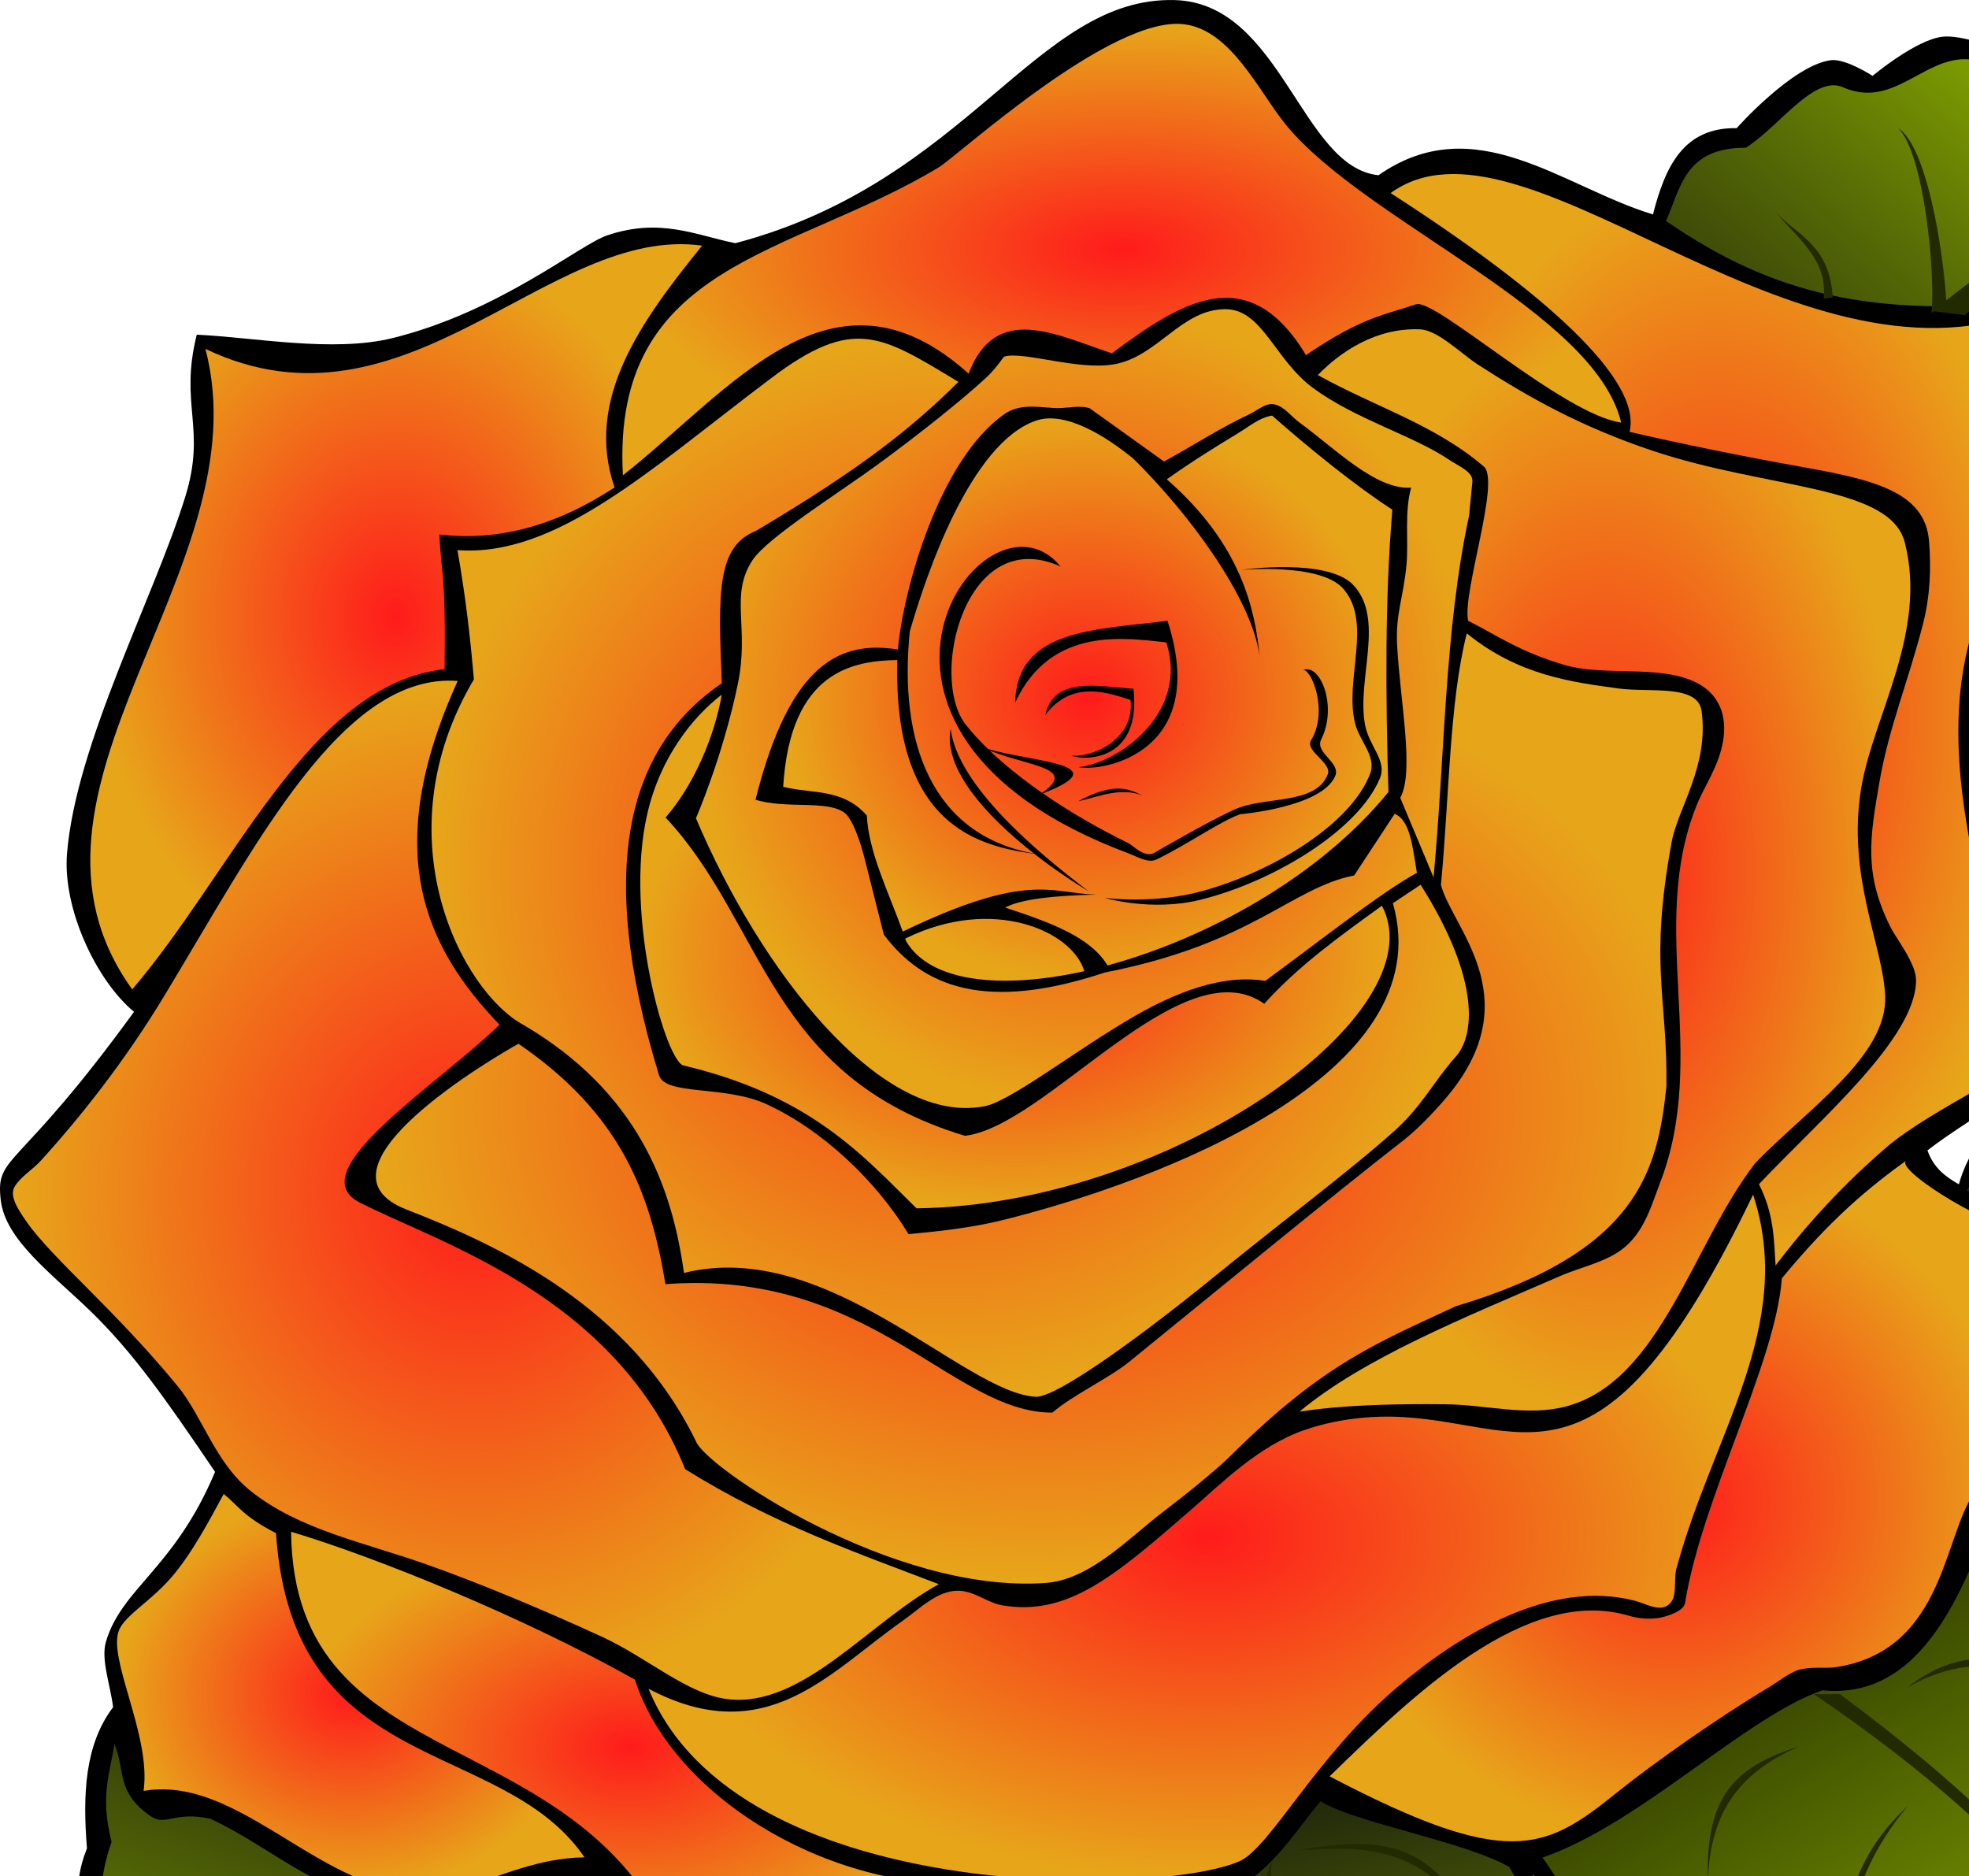<?xml version="1.0" encoding="UTF-8" standalone="no"?>
<svg id="svg4429" xmlns:rdf="http://www.w3.org/1999/02/22-rdf-syntax-ns#" xmlns="http://www.w3.org/2000/svg" height="200.1mm" width="210mm" version="1.1" xmlns:cc="http://creativecommons.org/ns#" xmlns:xlink="http://www.w3.org/1999/xlink" viewBox="0 0 744.096 709.01" xmlns:dc="http://purl.org/dc/elements/1.1/">
<defs id="defs4431">
<linearGradient id="ad" y2="19463" gradientUnits="userSpaceOnUse" y1="94424" x2="3.969e5" x1="3.3027e5">
<stop id="stop15" stop-color="#22280B" offset="0"/>
<stop id="stop17" stop-color="#556906" offset=".529"/>
<stop id="stop19" stop-color="#8a0" offset="1"/>
</linearGradient>
<linearGradient id="af" y2="2.617e5" gradientUnits="userSpaceOnUse" y1="2.449e5" x2="4.561e5" x1="3.7159e5">
<stop id="stop27" stop-color="#22280B" offset="0"/>
<stop id="stop29" stop-color="#89A02C" offset="1"/>
</linearGradient>
<linearGradient id="ae" y2="2.965e5" gradientUnits="userSpaceOnUse" y1="3.9575e5" x2="3.1926e5" x1="3.8257e5">
<stop id="stop22" stop-color="#8a0" offset="0"/>
<stop id="stop24" stop-color="#222B00" offset="1"/>
</linearGradient>
<linearGradient id="b" y2="4.3226e5" gradientUnits="userSpaceOnUse" y1="3.433e5" x2="2.5859e5" x1="2.3544e5">
<stop id="stop9" stop-color="#22280B" offset="0"/>
<stop id="stop11" stop-color="#8a0" offset="1"/>
</linearGradient>
<linearGradient id="t" y2="4.1825e5" xlink:href="#b" gradientUnits="userSpaceOnUse" y1="3.2943e5" x2="57506" x1="86108"/>
<linearGradient id="linearGradient4333">
<stop id="stop4335" stop-color="#ff1b1b" offset="0"/>
<stop id="stop4337" stop-color="#e7a61a" offset="1"/>
</linearGradient>
<linearGradient id="linearGradient5366" y2="4.3226e5" xlink:href="#b" gradientUnits="userSpaceOnUse" x2="2.5859e5" y1="3.433e5" x1="2.3544e5"/>
<radialGradient id="radialGradient4365" xlink:href="#linearGradient4333" gradientUnits="userSpaceOnUse" cy="3.2003e5" cx="8.1376e5" gradientTransform="matrix(1 0 0 .854 -7.4748e5 46630)" r="44166"/>
<radialGradient id="radialGradient4363" xlink:href="#linearGradient4333" gradientUnits="userSpaceOnUse" cy="3.2999e5" cx="8.6675e5" gradientTransform="matrix(1 0 0 .631 -7.4748e5 1.2182e5)" r="64272"/>
<radialGradient id="radialGradient4361" xlink:href="#linearGradient4333" gradientUnits="userSpaceOnUse" cy="2.9055e5" cx="9.755e5" gradientTransform="matrix(1 0 0 .614 -7.4748e5 1.1206e5)" r="1.0549e5"/>
<radialGradient id="radialGradient4359" xlink:href="#linearGradient4333" gradientUnits="userSpaceOnUse" cy="2.8363e5" cx="1.0638e6" gradientTransform="matrix(1 0 0 .988 -7.4748e5 3316.8)" r="65067"/>
<radialGradient id="radialGradient4357" xlink:href="#linearGradient4333" gradientUnits="userSpaceOnUse" cy="2.2491e5" cx="8.3739e5" gradientTransform="matrix(1 0 0 1.101 -7.4748e5 -22673)" r="87471"/>
<radialGradient id="radialGradient4355" xlink:href="#linearGradient4333" gradientUnits="userSpaceOnUse" cy="1.1655e5" cx="8.2235e5" gradientTransform="matrix(1 0 0 1.218 -7.4748e5 -25418)" r="57804"/>
<radialGradient id="radialGradient4353" xlink:href="#linearGradient4333" gradientUnits="userSpaceOnUse" cy="47160" cx="9.5944e5" gradientTransform="matrix(1 0 0 .452 -7.4748e5 25843)" r="94364"/>
<radialGradient id="radialGradient4351" xlink:href="#linearGradient4333" gradientUnits="userSpaceOnUse" cy="1.3601e5" cx="1.0718e6" gradientTransform="matrix(1 0 0 1.675 -7.4748e5 -91798)" r="61571"/>
<radialGradient id="radialGradient4349" xlink:href="#linearGradient4333" gradientUnits="userSpaceOnUse" cy="1.6448e5" cx="1.0507e6" gradientTransform="matrix(1 0 0 1.772 -7.4748e5 -1.27e5)" r="57707"/>
<radialGradient id="radialGradient4347" xlink:href="#linearGradient4333" gradientUnits="userSpaceOnUse" cy="2.0946e5" cx="9.4386e5" gradientTransform="matrix(1 0 0 .716 -7.4748e5 59443)" r="1.2536e5"/>
<radialGradient id="radialGradient4345" xlink:href="#linearGradient4333" gradientUnits="userSpaceOnUse" cy="1.6397e5" cx="9.2702e5" gradientTransform="matrix(1 0 0 1.02 -7.4748e5 -3290)" r="98002"/>
<radialGradient id="radialGradient4343" xlink:href="#linearGradient4333" gradientUnits="userSpaceOnUse" cy="1.798e5" cx="9.3925e5" gradientTransform="matrix(1 0 0 .686 -7.4748e5 56523)" r="70789"/>
<radialGradient id="radialGradient4341" xlink:href="#linearGradient4333" gradientUnits="userSpaceOnUse" cy="1.339e5" cx="9.5233e5" gradientTransform="matrix(1 0 0 1.029 -7.4748e5 -3857)" r="73358"/>
<radialGradient id="radialGradient4339" xlink:href="#linearGradient4333" gradientUnits="userSpaceOnUse" cy="1.3192e5" cx="9.5302e5" gradientTransform="matrix(1 0 0 .928 -7.4748e5 9531.8)" r="57551"/>
</defs>
<g id="layer1" transform="translate(-19.38 -137.86)">
<g id="g5416" transform="matrix(.002 0 0 .002 19.38 137.85)">
<path id="path85" class="fil0" d="m21371 3.2259e5c-498-4116-2336-9020-1359-12349 2981-10158 12969-13858 20625-32110-9405-13890-15516-22590-23535-30370-7259-7040-16119-13450-16968-21030-975-8711 2970-4932 25189-35538-7075-5839-13500-19417-12664-29849 1662-20761 16513-48585 22354-67489 4030-13040-1171-17258 2166-30606 10628 464 25694 3428 36995 639 20199-4987 35269-17624 40562-19411 10004-3378 16658-54 24205 1482 43954-11568 56811-46630 82992-45942 20197 531 23876 31583 38531 33098 18304-12753 34761 2210 51869 7410 2280-8922 5718-16493 15808-16302 0 0 10537-11872 17784-12844 2789-374 7904 2964 7904 2964s8274-6939 13338-7410c2592-241 6422 988 6422 988 4008-4361 11167-3996 17784-4446 9880-847 17942-1953 23217-3458-742 5474-2497 10442 494 17784 3492 7307 3035 12921 1976 18278-325 9393-434 19220-3952 22229 1551 6752 2422 13503-4446 20254 3029 10664-26529 35355-31615 36062-3328 17019-2062 33528 494 49893 5436 17290 17737 25218 14819 31122-3372 6825-18769 14494-28157 21736 1162 3361 3467 5009 5928 6421 6295-22118 33390-18431 41001-15807 9020-3863 13147-657 16302 3951 12588 5563 24786 9567 36062 9880-8432 9494-19105 18172-20748 30134 202 4326-4245 12354-10374 16302-1655 4935-2355 10416-8398 12844-5170 4731-8968 10378-19760 11361-3487 2905-5239 6098-12350 8398 4017 2412 7630 5390 8398 12350 7667 7584 8719 15247 7904 21242 3663 4775 5558 9551 5928 14326 1131 7983 1779 15885-988 23218 4085 21045-2100 31326-9386 41495-2330-2626-3795-5541-9880-6916-8854 1047-16004-891-22229-4446-7094 210-18372-990-24206-5187-13958 2707-17885-3846-23712-8645-11996-3823-19617-11657-23712-22723-4880-3788-7355-7575-10374-11362 1457 4758 3780 10094 1482 12350 1249 5598 1503 11197-2469 16795 1677 5896 3632 11745 1482 18278 2887 7284 729 13792-4940 19760 319 5250-820 11715-4446 20254-9083-12040-26639-20054-44213-30134-6439-2344-10155-6322-13337-10621-10057-6174-16053-12103-14573-18524-5864-3969-8173-18961-2964-23712-5621 93-9995-437-14326-988-13053 10479-33229 16848-60267 18772-2294 163-3601-1515-4940-2964-2130 2366-2909 4855-8398 6916-3164 19816-17694 25368-27170 26182-9987 7662-19485 10430-28157 4939-1929 1199-3713 8590-20254 5928-5834 2656-10699 6989-21242 1482 660-5861 2964-11065-988-18771-5471-23223-1790-23149-494-29146-4898-7082-5969-14324-2964-21736-799-10050-458-19561 4940-26676z"/>
<path id="path87" d="m3.148e5 41753c2771-6218 3532-13873 15066-13832 6176-3798 12998-14049 18525-11362 10851 4677 16925-9392 27664-4199 4901-7603 24645-2840 34580-7904-399 4448-2920 8543 247 13585 1279 9215 2456 13882 247 18278 328 7376 1107 15023-1730 20501 2127 8679 1078 15770-4693 20501-234 14307-17189 21449-25934 32109 4579-10435 7317-25186 6668-52610-31720 3382-50609-1247-70641-15067h1z" class="fil1" fill="url(#ad)"/>
<path id="path89" d="m3.7161e5 2.2502e5c8567-13817 20512-20153 38284-13585 8225-2691 13162 256 16796 5434 4842 787 22320 6454 29393 7410-9487 7986-13634 15354-15808 23958-1840 7283-8274 10509-11115 17043-4928 11337-6602 7930-8645 11362-3950 6635-8537 11862-18031 13091-5351 3497-10703 9596-16054 7657-1153-4117-3623-8563-7410-13338 5968-8023 6407-20133 6830-30829 420-10627 847-19854-162-23263-602-2038-7413-4083-14078-4940z" class="fil2" fill="url(#af)"/>
<path id="path91" d="m3.7598e5 2.8709e5c4625 5531 9214 11061 10653 16592 9085 3486 9723 8849 10654 14147 1875 3444 4704 2832 4890 13448 7755 15333 5596 17837 5939 23578 1314 5451 3354 9863 1572 19736-323 9959 1538 19322-3493 30565-6339-1416-13681-322-18339-5938-5332 3041-10970 1483-16767-2446-7277 2395-14554 8-21831-2619-10807 1119-15736-4174-21657-8384-8166-5220-17958-5153-22705-21482-8685-3724-9911-8691-13448-13274 18475-6363 38350-26605 52920-31612 16444 1606 24846-13638 31612-32311z" class="fil3" fill="url(#ae)"/>
<path id="path93" d="m2.4953e5 3.4036e5c6291 4017 27014 7542 35630 12401 2840 4308 2027 8616 1746 12924-443 5117 2629 9356-2794 15719 3308 8500 2340 14329 2096 20609 227 5997-371 11993-3843 17989 409 5342-657 10315-2096 15195-4860-3467-9757-9158-14989-12413-9875-6143-20044-9874-27102-17627-4718-1329-9713-1365-13099-8907-4472-1892-9006-3127-12575-14497-4056-5883-7433-12299-5065-23229 12161 1188 15260 434 21482 350 10406-3126 15560-12686 20609-18513v-1z" class="fil4" fill="url(#linearGradient5366)"/>
<path id="path95" d="m21605 3.2954e5c-753 5510-2784 9559-524 18513-2177 6125-3409 14311 1222 22705-2256 5852-1468 20634 1223 26198 2465 7623 2189 14149 0 19911 8248 3484 11811-1060 17116-2620 10482 1702 16910-1327 21832-6113 9724 5904 18612 943 27420-5065 13845-1961 20489-8820 22705-18688 3363-1581 2043-3747 1921-5763 7626-933 7407-5787 9956-9257-791-7083-5983-10742-10829-14671-16824 5355-25611 6627-36852 5589-16208-1497-24866-10961-37026-16592-6862-1534-8423 1515-11353-524-6577-4577-4664-8620-6811-13623z" class="fil5" fill="url(#t)"/>
<g>
<path id="path97" d="m42271 2.823e5c2908 2374 3635 4202 9880 7410 3076 46326 42611 38271 58292 61256-8754 120-15562 3482-23043 5723-22983 6884-40030-21781-60268-18278 1489-10477-6917-25097-4620-30423 1225-2840 5767-5242 9747-9784 4059-4632 7568-11420 10012-15904z" class="fil6" fill="url(#radialGradient4365)"/>
<path id="path99" d="m55002 2.8944e5c525 47975 55527 34535 73354 80690 21350 1905 41496-2999 55191-13972-28948 565-56876-17690-63574-38773-21385-12000-49056-23180-64968-27940v-1z" class="fil7" fill="url(#radialGradient4363)"/>
<path id="path101" d="m1.2254e5 3.1911e5c16730 40915 96357 39283 1.1164e5 32604 5797-2534 14456-19851 29840-32906 11984-10170 28967-20381 44785-16363 2045 520 4600 2141 6390 857 1919-1376 961-4601 1561-6846 6752-25255 22621-46002 14494-70711-29208 60900-43326 42299-68414 41945-4824-68-10529 539-16306 2515-8734 2987-15781 10141-21577 15170-14591 12659-23217 20012-35529 17980-2853-471-5305-2739-8348-2769-3990-40-7242 3383-10603 5744-13851 9731-25746 24492-47936 12781v-1z" class="fil8" fill="url(#radialGradient4361)"/>
<path id="path103" d="m2.5123e5 3.3566e5c33733 17671 40664 14039 54276 3072 6785-5467 19084-14140 28596-19819 2300-1373 4257-3089 6294-3507 2358-483 4601-79 6607-393 19082-2991 20143-22132 25008-31223 9794-18299 10469-55109 8398-52610-1945 2347-22512-9974-20254-11856-6845 4969-14020 10763-23465 22230-1203 16093-15069 41365-18278 61255-229 1424-2265 2176-3713 2621-2206 680-4801 512-6924-119-19424-5776-40768 15012-56546 30349h1z" class="fil9" fill="url(#radialGradient4359)"/>
<path id="path105" d="m1.7738e5 2.9935e5c-15539-5973-31092-11257-47918-21735-13201-32794-46237-42589-61502-50388-11376-5811 14277-21827 26429-33591-14053-14647-22572-32690-7904-64961-21790-1626-38156 30990-55597 59760-7267 11987-15538 22491-23162 30874-1641 1804-3839 3020-4973 4954-997 1700 530 4115 2286 6625 4882 6979 16637 16561 28495 30995 4772 5809 7104 14530 13925 19930 9160 7252 20902 9508 33022 13764 9611 3374 21662 8391 33169 13663 8736 4003 16272 10975 23963 11846 14022 1587 26528-14474 39767-21736z" class="fil10" fill="url(#radialGradient4357)"/>
<path id="path107" d="m24982 1.8696e5c19002-22198 33562-57719 59032-60514 226-19030-629-17518-988-25441 11033 1317 22065-1647 33098-8892-5675-16475 4740-31162 16548-45694-29080-4038-55909 37605-93859 19512 10986 41795-40889 83396-13831 1.2103e5z" class="fil11" fill="url(#radialGradient4355)"/>
<path id="path109" d="m1.177e5 89814c-2225-40343 31910-41360 59719-58222 3621-2196 32511-28701 46296-27009 8922 1095 14115 12672 19212 18934 14993 18424 58367 35256 63398 56341-11127-1612-35162-23593-38772-22356-5824 1997-10148 2358-20784 9606-11032-18325-23821-9850-36677-349-10524-3467-21907-9658-27072 3842-25754-23118-44857 3089-65320 19212v1z" class="fil12" fill="url(#radialGradient4353)"/>
<path id="path111" d="m3.355e5 2.3914e5c6169-8175 13149-15614 20930-22324 8776-7569 28586-15930 29370-19942 1244-6362-9345-18212-11530-27816-3713-16316-6703-34239-1248-50925 7572-23164 9084-41266 7888-58536-44323 14281-93528-40973-1.1815e5 -23114 29008 18692 47570 35288 45145 45120 9142 2134 21977 4752 31924 6513 13947 2470 23886 4688 24664 14096 422 5111 208 10396-1098 15533-2767 10892-6460 19593-8245 29888-1861 10730-2980 17442 2031 27481 1228 2459 4920 6958 4867 10233-179 10969-18029 26057-29692 38424 2849 5573 2831 10430 3144 15369z" class="fil13" fill="url(#radialGradient4351)"/>
<path id="path113" d="m2.4901e5 70874c4208-4357 10942-8962 19266-8645 3442 131 7728 4582 11124 6764 9236 5935 19013 11554 32924 16206 21738 7270 44819 6465 47588 17291 4341 16976-5997 32829-8245 46504-2733 16626 4143 29692 4539 39204 470 11260-14438 21175-24497 31525-11921 15348-17898 41253-35770 46032-7259 1941-15209-326-22727-403-9783-99-19267 101-27660 1391 12095-10115 31069-17728 49253-25628 4154-1806 8903-2641 12249-5494 3768-3214 5049-8039 6612-12086 9302-24081-2352-48139 6869-71242 1577-3951 4220-7411 5043-12260 748-4397-350-9084-5864-11424-6773-2874-16725-858-23882-2900-8715-2487-13449-5945-18418-8400-1211-5086 6161-26404 2964-29145-9272-7952-20468-11225-31369-17290h1z" class="fil14" fill="url(#radialGradient4349)"/>
<path id="path115" d="m2.7716e5 1.1968e5c-3295 12783-3350 31508-4891 47506 2022 7972 16151 20784 2154 38821-1855 2390-5916 6864-9062 9323-15100 11800-32240 25950-51990 41990-3858 3132-10738 6336-14522 9609-18915 73-34451-27187-73111-24271-2899-17599-8660-32343-27775-45428-4322 2386-40869 23707-21127 31332 17603 6867 42159 18210 54661 43769 1637 4763 37015 28846 66036 26791 8485-600 15788-8547 22338-13517 4133-3136 9995-7878 12768-10632 17528-17408 27654-21220 42422-28141 34575-10306 38153-25778 39821-41568 167-17413-3266-22665 949-46000 1195-6618 7105-14441 5688-24909-694-5132-9808-3455-15709-4258-8862-1206-18899-2482-28653-10413h1z" class="fil15" fill="url(#radialGradient4347)"/>
<path id="path117" d="m2.6843e5 1.6718e5 -5240 3493c9267 32368-44346 52567-73679 59866-7349 1828-15258 2384-17839 2660-6157-10133-16279-19698-26848-24557-7874-3620-19109-1552-20308-5484-12401-40644-5145-62430 11876-74053-747-17677-858-25868 6508-28815 20937-12441 29848-19915 38203-28122-14589-8771-19734-12566-35491-630-22697 17099-40494 33807-59171 32417 1600 9227 2382 16209 3102 24427-17647 29750-2297 59115 9473 65345 21260 12560 27920 30100 30220 46810 27151-6779 52970 22773 66543 23404 4152 31 20662-12097 33658-22695 13060-10651 25380-19790 34021-27534 5269-4698 7659-9674 11614-14044 3341-3692 5047-13961-6637-32485z" class="fil16" fill="url(#radialGradient4345)"/>
<path id="path119" d="m1.3638e5 1.3126e5c-5467 4199-11582 11761-14062 22481-4543 19631 3727 47341 6898 47605 24111 5747 33812 17038 43967 26984 48132-659 98634-36885 87931-57180-7819 5664-15691 11261-22230 18525-15483-10971-41145 23182-56562 24946-37162-11209-37772-40065-56562-60143 5442-6246 9260-15433 10620-23218z" class="fil17" fill="url(#radialGradient4343)"/>
<path id="path121" d="m2.6458e5 1.5077e5c2712-4991 0-17932-590-28843-326-6004 1207-8957 1780-15348 397-4425-422-9833 872-14427-6691 474-14483-7491-21070-12283-1603-1167-2887-3098-4833-3464-1641-309-3168 1181-4752 1919-5348 2494-10696 5962-16044 8889l-14030-10059c-2073-681-4581 99-6677-44-3596-246-6703-812-9539 1201-12397 8800-19089 33460-20031 44418-10521-1648-20307 1973-26913 28384 5783 1840 13811-47 16980 2595 2013 1853 3617 8452 3617 8452l3649 14438c7405 9898 19271 14655 41765 7167 27872-5449 35221-16012 47110-18337l7647-11640c3009 1190 3401 6494 4208 11144-6532 3540-18499 12969-28641 20419-6672-1108-14715 950-24439 6505-11338 6478-24249 16735-29005 17248-19483 3387-42102-25987-54142-54492 0 0 5065-11597 7922-25402 2221-10730-1597-16655 2740-23317 2775-4262 16109-12586 23405-17913 8727-6373 16378-12576 20665-16517 2387-2193 3212-4014 3640-4118 3822-928 13864 2691 20665 1492 8259-1456 12722-10496 21107-10408 6895 72 9262 9613 16475 14904 8129 5964 18923 8974 25613 13496 1856 1255 4663 2302 4476 4209l-632 6443c-4650 21562-4552 45498-6704 68309l-6287-15020z" class="fil18" fill="url(#radialGradient4341)"/>
<path id="path123" d="m2.2047e5 90576c4547-3257 9341-6209 13180-8536 2609-1580 4253-3092 6713-3509 6875 6061 15559 13129 22724 17784-1426 16998-1274 35047-741 53351-12980 15950-34220 27640-53090 32770l6-2c-3191-5416-11118-8245-19340-10940 2929-1572 9073-2267 17116-2445-8462-248-12730-4430-36458 6977-2671-7407-6492-15103-6785-21915-4489-5193-10432-4081-15808-5434 1331-22028 13419-23822 21566-23950-845 31496 15607 35171 25887 36613 3572 2796 7211 5240 10288 7098-9550-7229-24744-19877-26110-30739-1425 7659 6951 16686 15752 23586-19390-3588-25578-21062-23462-41966v-1c3178-11022 11491-35450 23750-39800 5648-2005 13379 3006 18457 7121 10036 9864 22270 25931 23902 37333-870-8585-3314-20994-17546-33397zm-13989 92571c-263 63-524 124-786 185 262-61 523-122 786-185zm-1599 369c-15736 3488-29158 2069-33678-5692l-158-469c16551-8154 31609-1434 33836 6161zm29799-75844s14669-1295 19019 3458c5778 6312 264 17264 2347 25564 848 3382 4083 6252 2840 9509-3671 9625-18453 18485-31539 22133-9301 2594-18601 1332-18601 1332s8775 2621 17944 388c13626-3318 29912-13027 34048-22988 1405-3382-2102-6051-2840-10251-1524-8666 3841-19928-2223-26305-4870-5120-21000-2850-21000-2850zm-42853 25070c6795-14639 21126-12105 28528-11362 4343 12928-8511 22675-16549 23588 4487 906 24879-2663 16796-27663-13191 1721-28522 1409-28775 15437zm5682 2384c5115-6906 12317-4048 16098-2866 879 7208-6870 10914-11161 10528 2244 954 13262 1279 11727-12628-7065-516-15027-2323-16664 4966zm-5312-11029c4926-6985 6547-14285 13462-20748 1830-1711 9218 1073 17290 1725 1184 95 2595-553 3581 128 2582 1784 2590 4261 3467 6763 3432 9796-1570 20913-6555 25099 557 51 8820-13579 5286-21010-1182-2486 1465-5130-3680-7394-433-191-9836-2624-16302-4323-7755 5563-11369 12588-16549 19760zm24633-35135c178 160 348 314 509 462-162-148-331-302-509-462zm15531 32233c19472 25641-2265 23648-21133 23579 14026-2349 32511-1175 21133-23579zm-35292 28729c14249-5574-1641-5873-10366-8381-1573-1523-2976-3048-4181-4559-7122-8932-128-38072 17877-29936-14178-17433-49546 30918 12893 54229 1523 569 3677 1899 5228 1137 6389-3143 11637-6995 15806-8559 0 0 15311-1255 17945-7160 1171-2627-3914-4418-2620-6987 3099-6149-116-14489-3493-13099h1c1531-437 4960 7672 1571 13274-1239 2050 4031 4237 3144 6462-2325 5837-11923 4032-17640 6637-5238 2387-15194 8209-15194 8209-1773 957-4044-1487-4781-1847-5782-2824-11299-6033-16190-9420zm-10037-8064c7918 3048 16508 3256 9885 7959-3713-2581-7061-5265-9885-7959zm16686 9550c4075-916 8150-2743 12226-1048-2693-1340-5437-2618-12226 1048z" class="fil19" fill="url(#radialGradient4339)"/>
</g>
<g fill="#222b00">
<path id="path125" class="fil20" d="m3.6519e5 58796c13845-11420 31378-20628 36062-37544-1404 11182-12485 24141-30011 38284l-6051-740z"/>
<path id="path127" class="fil20" d="m3.463e5 56202c-580-9854-6547-11628-10745-16055 4117 4879 9840 8954 9016 16302l1729-247z"/>
<path id="path129" class="fil20" d="m3.6778e5 57190c-579-9854-3705-29659-9138-32974 4857 4507 7122 27601 6298 34950l2840-1976z"/>
<path id="path131" class="fil20" d="m3.8285e5 16189c6091 6884 2721 15919 2100 24329 181-8403 1443-17167-2100-24329z"/>
<path id="path133" class="fil20" d="m3.9051e5 52497c6617 5458 13406 10848 11362 19513 3117-11404-4622-15104-11362-19513z"/>
<path id="path135" class="fil20" d="m3.8606e5 64724c4655 7079 6168 14945 5558 23341 1136-8777 1117-17168-5558-23341z"/>
<path id="path137" class="fil20" d="m3.8544e5 2.5936e5c13518-17935 33424-30547 62737-35320-21816 2960-43504 7172-62737 35320z"/>
<path id="path139" class="fil20" d="m3.9922e5 2.3966e5c2624-8963 9051-17711 13869-24131-5502 5220-11476 10981-13869 24131z"/>
<path id="path141" class="fil20" d="m3.8742e5 2.3174e5c366-3624 2205-7437 3593-10243-1736 2395-3615 5031-3593 10243z"/>
<path id="path143" class="fil20" d="m4.1655e5 2.3944e5c7124 2883 16051 3202 22654 3370-6178 886-12946 1799-22654-3370z"/>
<path id="path145" class="fil20" d="m4.0329e5 2.519e5c5915 4906 14325 7915 20566 10077-6155-1028-12882-2209-20566-10077z"/>
<path id="path147" class="fil20" d="m3.8705e5 2.6719e5c5915 4906 14325 7916 20566 10077-6155-1028-12882-2209-20566-10077z"/>
<path id="path149" class="fil20" d="m3.4765e5 3.2012e5c46739 34683 51918 53061 53352 64961-1111-11587-14594-35328-58292-64961h4940z"/>
<path id="path151" class="fil20" d="m3.6037e5 3.1888e5c11536-9057 22879-6325 34086 4693-9790-7852-20376-12517-34086-4693z"/>
<path id="path153" class="fil20" d="m3.8186e5 3.3963e5c8988 3683 17233 8223 21983 16796-3491-9801-11595-14549-21983-16796z"/>
<path id="path155" class="fil20" d="m3.8075e5 3.6236e5c-801 8933-819 17866 1976 26799-1613-8933-2001-17866-1976-26799z"/>
<path id="path157" class="fil20" d="m3.605e5 3.4124e5c-12637 15149-12664 29712-11362 44212-3841-24321 2467-35893 11362-44212z"/>
<path id="path159" class="fil20" d="m3.4e5 3.3e5c-12543 3856-17762 9728-17290 25318 402-10316 3807-19580 17290-25318z"/>
<path id="path161" class="fil20" d="m2.4027e5 3.5172e5c-2038 29263 26315 56080 31787 65495-12115-10847-39884-47181-31787-65495z"/>
<path id="path163" class="fil20" d="m2.4516e5 3.4962e5c11931-2038 23556-3034 30914 10479-9995-12176-20468-10955-30914-10479z"/>
<path id="path165" class="fil20" d="m2.5075e5 3.7215e5c16989 5243 20452 14995 26897 23753-6479-8942-5912-20784-26897-23753z"/>
<path id="path167" class="fil20" d="m2.4446e5 3.9066e5c-87 4483 561 8966 2795 13449-3952-4181-3392-8813-2795-13449z"/>
<path id="path169" class="fil20" d="m2.3556e5 3.594e5c-8148 5040-9764 14534-7684 26548-625-13997 2258-22326 7684-26548z"/>
<path id="path171" class="fil20" d="m73734 3.6063e5c-2419 16483-13189 33662-39272 52116 13172-6912 37091-23214 42236-51375l-2964-741z"/>
<path id="path173" class="fil20" d="m76451 3.673e5c3892 9156 14219 21194 3211 38038 17294-17101-1794-32794-3211-43225v5187z"/>
<path id="path175" class="fil20" d="m99669 3.6038e5c10231 2212 6994 11158 7410 18278-45-8077-276-16002-7410-18278z"/>
<path id="path177" class="fil20" d="m60397 3.7396e5c-9043 5147-17996 11199-28158 17537 11956-5200 20047-11744 28158-17537z"/>
<path id="path179" class="fil20" d="m67065 3.5865e5c-8736 27-17115 2197-25193 6175 7429-5032 15470-8186 25193-6175z"/>
</g>
</g>
</g>
</svg>
